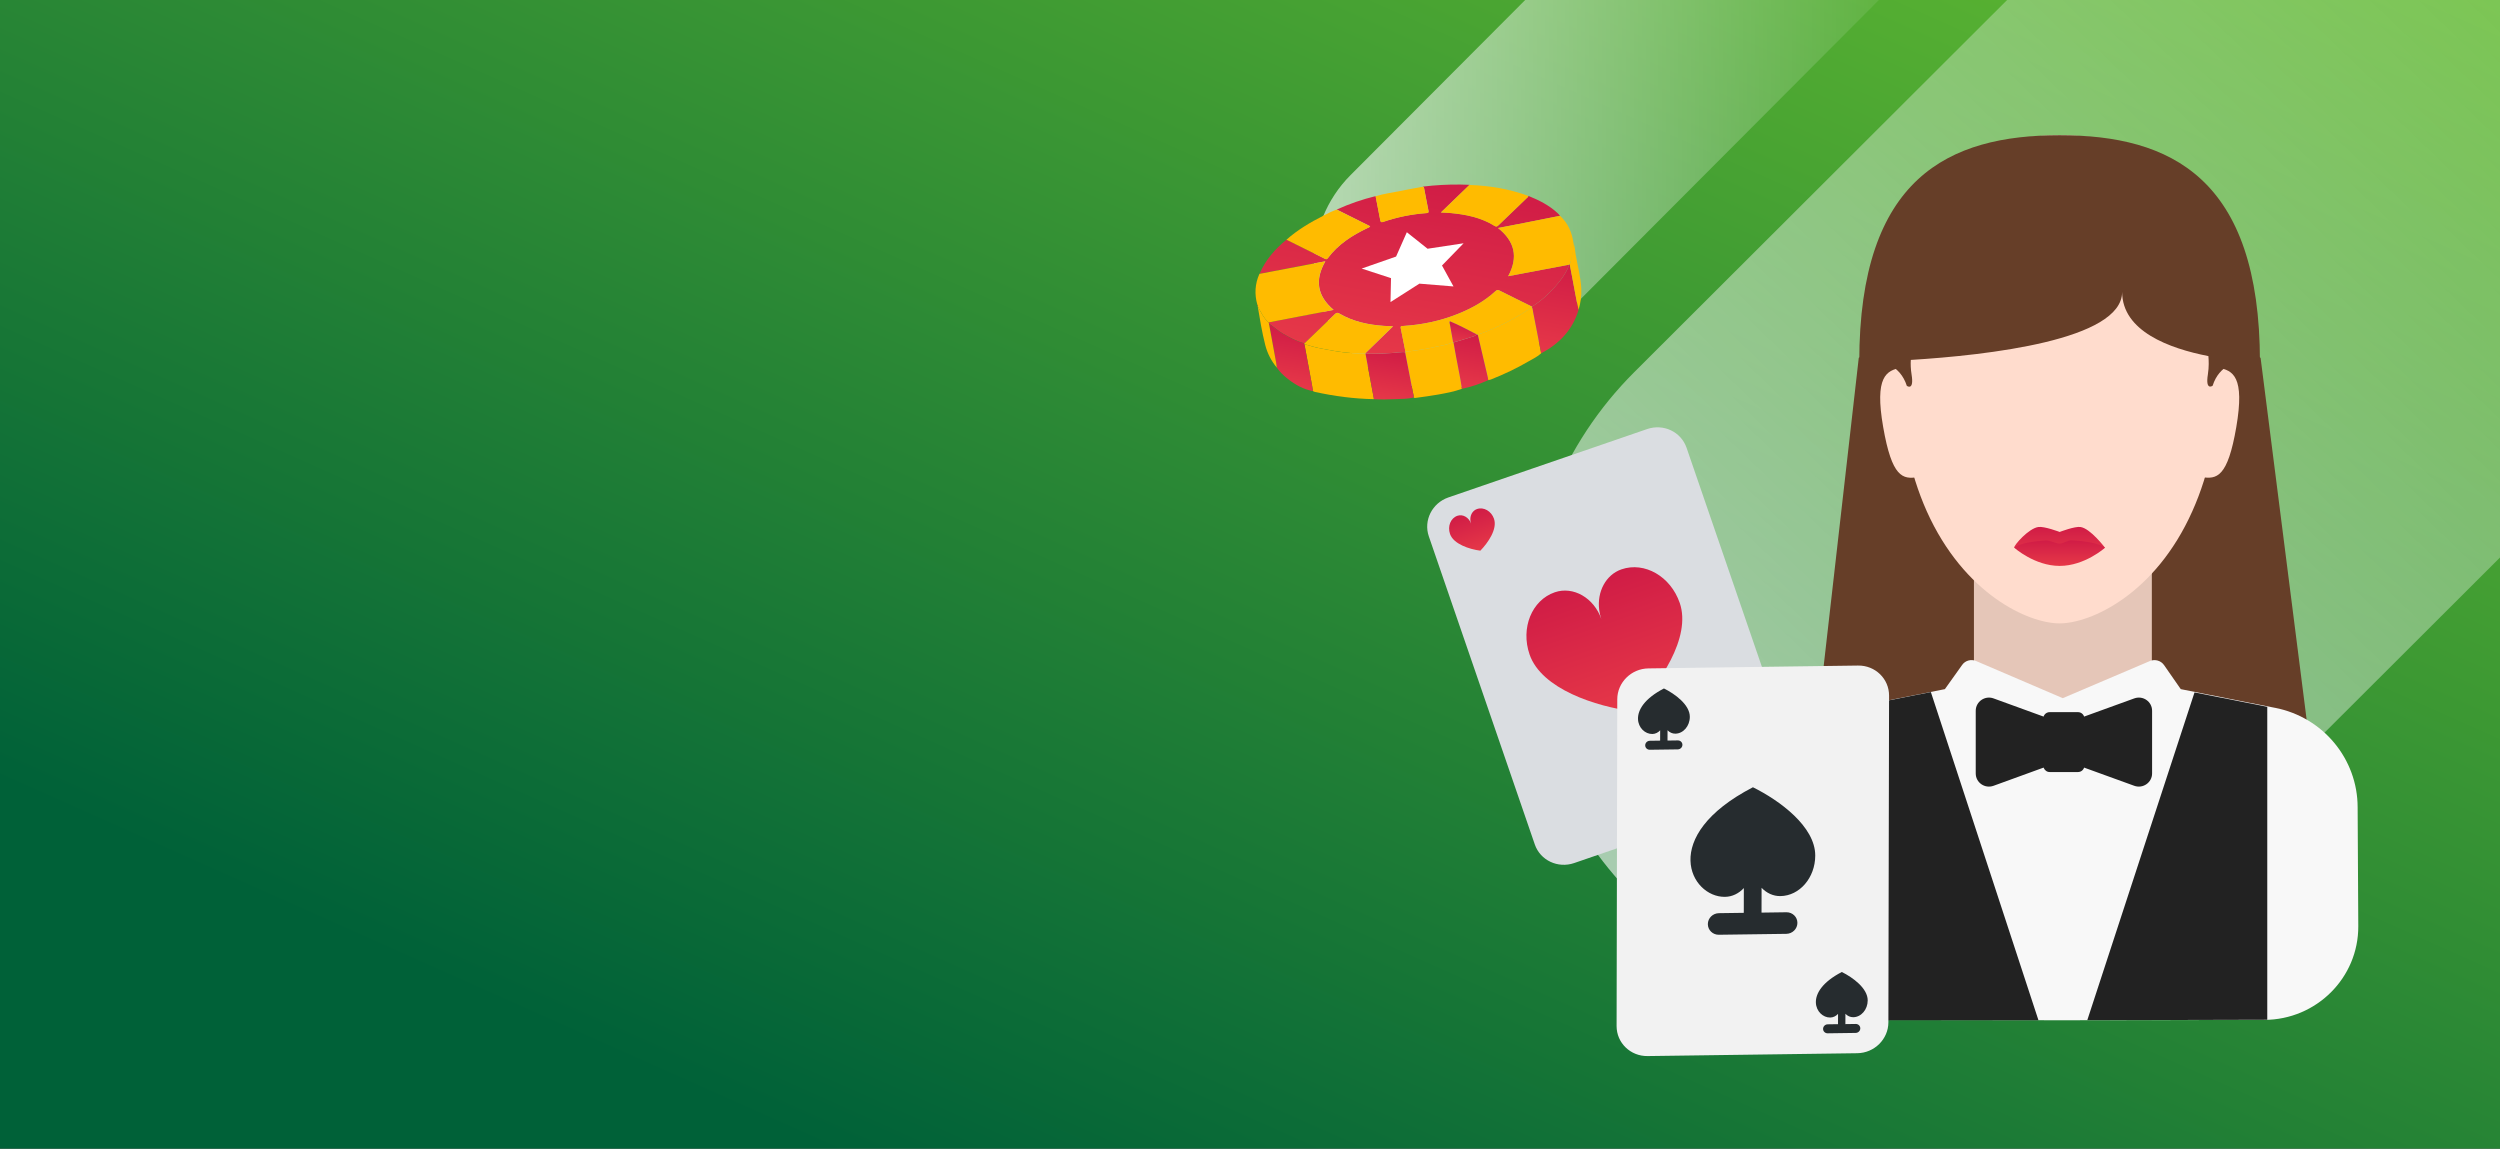 <svg width="185" height="85" viewBox="0 0 185 85" fill="none" xmlns="http://www.w3.org/2000/svg">
<rect x="0" y="0" width="185" height="85" fill="#333333" stroke="none"/>
<g clip-path="url(#clip0_957_10383)">
<rect width="185" height="85" fill="url(#paint0_linear_957_10383)"/>
<path opacity="0.9" d="M120.933 27.542L171.482 -22.915C182.182 -33.595 199.685 -33.595 210.385 -22.915C221.085 -12.235 221.085 5.236 210.385 15.916L159.835 66.373C149.135 77.054 131.633 77.054 120.933 66.373C110.233 55.693 110.233 38.222 120.933 27.542Z" fill="url(#paint1_linear_957_10383)"/>
<path opacity="0.9" d="M113.031 26.078L157.778 -18.788C161.394 -22.413 161.395 -28.29 157.781 -31.914C154.167 -35.538 148.306 -35.536 144.69 -31.91L99.943 12.955C96.327 16.58 96.325 22.457 99.939 26.081C103.554 29.705 109.415 29.703 113.031 26.078Z" fill="url(#paint2_linear_957_10383)"/>
<path d="M113.097 14.495C113.882 14.811 114.633 15.187 115.262 15.771C115.328 15.832 115.384 15.902 115.443 15.969C114.56 16.144 113.676 16.324 112.793 16.497C112.159 16.623 111.525 16.742 110.854 16.872C112.091 17.855 112.371 19.023 111.606 20.438C112.001 20.364 112.351 20.297 112.703 20.23C113.839 20.015 114.974 19.801 116.109 19.587C116.089 19.656 116.074 19.73 116.046 19.796C115.817 20.318 115.479 20.768 115.102 21.19C114.589 21.764 114.03 22.285 113.369 22.689C112.569 22.293 111.766 21.903 110.969 21.5C110.842 21.436 110.772 21.451 110.671 21.541C109.85 22.299 108.889 22.828 107.86 23.238C106.569 23.753 105.226 24.032 103.845 24.121C103.738 24.127 103.62 24.104 103.657 24.283C103.775 24.864 103.889 25.445 104.004 26.026C104 26.042 103.993 26.055 103.986 26.07C103.874 26.04 103.762 26.054 103.647 26.065C102.782 26.148 101.916 26.202 101.049 26.169C101.039 26.167 101.029 26.161 101.022 26.155C101.702 25.496 102.381 24.834 103.091 24.144C102.837 24.133 102.632 24.128 102.43 24.116C101.265 24.036 100.139 23.802 99.119 23.204C98.978 23.121 98.9 23.134 98.785 23.245C98.037 23.974 97.28 24.695 96.527 25.418C95.96 25.259 95.446 24.988 94.94 24.694C94.573 24.48 94.265 24.185 93.911 23.953C93.902 23.92 93.893 23.887 93.885 23.855C95.471 23.549 97.058 23.244 98.688 22.929C97.457 21.889 97.292 20.699 98.079 19.336C97.948 19.361 97.868 19.373 97.789 19.389C96.262 19.68 94.734 19.971 93.207 20.262C93.644 19.236 94.352 18.428 95.204 17.734C96.135 18.196 97.065 18.66 97.996 19.122C98.087 19.167 98.163 19.232 98.262 19.098C99.021 18.081 100.053 17.42 101.174 16.884C101.249 16.847 101.336 16.829 101.396 16.744C100.559 16.325 99.741 15.916 98.92 15.507C99.848 15.085 100.805 14.755 101.795 14.513C101.911 15.102 102.03 15.69 102.138 16.28C102.164 16.426 102.204 16.47 102.358 16.416C103.4 16.059 104.474 15.844 105.571 15.764C105.695 15.754 105.735 15.724 105.707 15.588C105.597 15.056 105.5 14.524 105.397 13.989C105.382 13.91 105.385 13.819 105.271 13.811C106.207 13.697 107.145 13.645 108.088 13.657C108.307 13.66 108.526 13.669 108.746 13.677C108.051 14.348 107.354 15.021 106.63 15.719C106.877 15.731 107.083 15.734 107.286 15.753C108.454 15.86 109.593 16.08 110.607 16.715C110.743 16.799 110.805 16.749 110.895 16.661C111.587 15.993 112.283 15.328 112.977 14.661C113.029 14.611 113.1 14.572 113.102 14.485L113.097 14.495Z" fill="url(#paint3_linear_957_10383)"/>
<path d="M93.198 20.267C94.725 19.976 96.253 19.685 97.78 19.393C97.859 19.378 97.94 19.363 98.07 19.34C97.283 20.704 97.448 21.893 98.679 22.933C97.049 23.248 95.462 23.554 93.876 23.859C93.499 23.532 93.299 23.083 93.067 22.657L93.069 22.661C93.08 22.619 93.08 22.582 93.044 22.551C92.823 21.773 92.865 21.01 93.196 20.268L93.198 20.267Z" fill="#FFBB00"/>
<path d="M116.109 19.587C114.974 19.801 113.838 20.015 112.703 20.23C112.351 20.297 112.001 20.364 111.606 20.438C112.37 19.023 112.092 17.857 110.854 16.872C111.525 16.742 112.16 16.623 112.793 16.497C113.676 16.324 114.559 16.144 115.442 15.969C116.033 16.512 116.328 17.204 116.437 17.987C116.444 18.04 116.422 18.098 116.412 18.155C116.426 18.17 116.44 18.183 116.454 18.198C116.422 18.667 116.328 19.124 116.161 19.564C116.143 19.572 116.127 19.579 116.109 19.587Z" fill="#FFBB00"/>
<path d="M101.017 26.159C101.017 26.159 101.034 26.168 101.044 26.172C101.253 27.294 101.462 28.415 101.672 29.538C100.195 29.51 98.736 29.318 97.295 29C97.249 28.989 97.204 28.961 97.16 28.943C97.136 28.797 97.116 28.651 97.09 28.505C96.903 27.492 96.715 26.481 96.528 25.47C96.891 25.569 97.247 25.69 97.615 25.76C98.411 25.916 99.207 26.076 100.017 26.129C100.348 26.15 100.683 26.194 101.017 26.161L101.017 26.159Z" fill="#FFBB00"/>
<path d="M114.048 26.144C113.782 26.393 113.452 26.545 113.142 26.725C112.243 27.251 111.303 27.695 110.336 28.08C110.27 28.105 110.196 28.115 110.125 28.132C110.115 28.068 110.113 28.001 110.099 27.938C109.85 26.879 109.601 25.818 109.352 24.759C110.133 24.514 110.868 24.159 111.596 23.792C112.21 23.482 112.791 23.119 113.361 22.735C113.426 22.836 113.424 22.954 113.446 23.066C113.649 24.092 113.846 25.119 114.046 26.144L114.048 26.144Z" fill="#FFBB00"/>
<path d="M103.982 26.074C103.988 26.058 103.993 26.045 104 26.029C104.761 25.949 105.515 25.836 106.26 25.661C106.686 25.561 107.126 25.513 107.528 25.322C107.54 25.328 107.551 25.335 107.56 25.342C107.622 25.688 107.685 26.035 107.747 26.38C107.887 27.177 108.073 27.968 108.181 28.771C107.611 28.985 107.016 29.087 106.423 29.197C105.901 29.292 105.373 29.358 104.848 29.432C104.772 29.443 104.685 29.47 104.609 29.419C104.631 29.292 104.584 29.174 104.561 29.053C104.371 28.061 104.176 27.069 103.983 26.076L103.982 26.074Z" fill="#FFBB00"/>
<path d="M114.048 26.144C113.849 25.117 113.649 24.092 113.448 23.066C113.426 22.954 113.43 22.836 113.363 22.735C113.37 22.72 113.369 22.705 113.367 22.69C114.027 22.287 114.589 21.766 115.099 21.191C115.476 20.769 115.815 20.32 116.044 19.797C116.072 19.732 116.087 19.657 116.107 19.588C116.125 19.581 116.141 19.573 116.158 19.566C116.22 19.888 116.279 20.212 116.345 20.533C116.506 21.33 116.622 22.135 116.816 22.925C116.375 24.417 115.387 25.434 114.047 26.146L114.048 26.144Z" fill="url(#paint4_linear_957_10383)"/>
<path d="M113.096 14.495C113.094 14.581 113.023 14.621 112.971 14.67C112.277 15.337 111.581 16.003 110.889 16.671C110.8 16.757 110.737 16.808 110.601 16.724C109.586 16.089 108.449 15.867 107.28 15.762C107.077 15.743 106.873 15.741 106.623 15.728C107.348 15.029 108.043 14.357 108.739 13.686C110.231 13.739 111.687 13.98 113.094 14.498L113.096 14.495Z" fill="#FFBB00"/>
<path d="M98.915 15.512C99.735 15.921 100.554 16.331 101.391 16.749C101.331 16.834 101.243 16.854 101.169 16.889C100.045 17.425 99.016 18.086 98.257 19.103C98.157 19.237 98.08 19.172 97.991 19.127C97.06 18.665 96.129 18.203 95.198 17.739C96.021 17.007 96.961 16.455 97.934 15.957C98.253 15.793 98.575 15.627 98.917 15.51L98.915 15.512Z" fill="#FFBB00"/>
<path d="M103.981 26.074C104.174 27.067 104.369 28.058 104.559 29.051C104.582 29.171 104.629 29.29 104.607 29.416C104.17 29.531 103.723 29.515 103.278 29.535C102.741 29.559 102.206 29.575 101.672 29.538C101.462 28.415 101.253 27.294 101.044 26.172C101.913 26.206 102.779 26.152 103.642 26.068C103.757 26.057 103.869 26.044 103.981 26.074Z" fill="url(#paint5_linear_957_10383)"/>
<path d="M96.528 25.468C96.716 26.479 96.903 27.492 97.09 28.503C97.116 28.648 97.138 28.796 97.16 28.941C96.46 28.814 95.858 28.476 95.306 28.045C94.997 27.804 94.71 27.532 94.486 27.204C94.47 27.082 94.459 26.96 94.436 26.838C94.261 25.877 94.082 24.915 93.904 23.954C94.258 24.186 94.566 24.481 94.933 24.695C95.439 24.989 95.954 25.259 96.52 25.419C96.524 25.434 96.525 25.451 96.529 25.466L96.528 25.468Z" fill="url(#paint6_linear_957_10383)"/>
<path d="M105.268 13.819C105.382 13.825 105.379 13.917 105.394 13.997C105.495 14.53 105.592 15.064 105.704 15.596C105.732 15.732 105.689 15.762 105.568 15.772C104.47 15.851 103.397 16.066 102.354 16.424C102.201 16.476 102.163 16.434 102.134 16.288C102.027 15.698 101.906 15.11 101.792 14.521C102.387 14.338 103.001 14.259 103.607 14.135C104.159 14.022 104.715 13.924 105.269 13.822L105.268 13.819Z" fill="#FFBB00"/>
<path d="M108.181 28.771C108.073 27.968 107.886 27.179 107.746 26.38C107.685 26.033 107.621 25.688 107.56 25.342C107.989 25.214 108.418 25.092 108.843 24.953C108.99 24.904 109.164 24.89 109.264 24.742C109.294 24.747 109.324 24.752 109.354 24.759C109.603 25.819 109.852 26.878 110.101 27.939C110.115 28.001 110.118 28.066 110.127 28.132C109.5 28.413 108.853 28.634 108.18 28.773L108.181 28.771Z" fill="url(#paint7_linear_957_10383)"/>
<path d="M93.904 23.956C94.082 24.917 94.259 25.878 94.436 26.84C94.459 26.96 94.471 27.082 94.486 27.206C94.075 26.712 93.787 26.151 93.628 25.531C93.388 24.584 93.228 23.621 93.069 22.657C93.301 23.084 93.501 23.53 93.878 23.86C93.886 23.892 93.895 23.925 93.904 23.958L93.904 23.956Z" fill="#FFBB00"/>
<path d="M116.817 22.923C116.622 22.133 116.506 21.328 116.345 20.531C116.279 20.21 116.222 19.887 116.159 19.564C116.326 19.124 116.405 18.457 116.437 17.987C116.539 18.196 116.564 18.636 116.603 18.859C116.747 19.692 116.978 20.511 117.016 21.363C117.039 21.894 116.967 22.415 116.816 22.925L116.817 22.923Z" fill="#FFBB00"/>
<path d="M93.049 22.55C93.083 22.581 93.084 22.62 93.073 22.66C93.037 22.629 93.04 22.59 93.049 22.55Z" fill="url(#paint8_linear_957_10383)"/>
<path d="M109.354 24.758C109.324 24.752 109.294 24.747 109.264 24.74C108.615 24.404 107.97 24.056 107.294 23.774C107.288 23.748 107.275 23.739 107.256 23.759C107.256 23.759 107.269 23.778 107.275 23.787C107.252 23.887 107.292 23.979 107.308 24.075C107.38 24.491 107.454 24.907 107.528 25.322C107.126 25.513 106.686 25.563 106.26 25.661C105.516 25.834 104.759 25.948 104 26.029C103.884 25.448 103.773 24.866 103.653 24.286C103.616 24.108 103.734 24.13 103.84 24.124C105.224 24.036 106.565 23.756 107.855 23.241C108.884 22.831 109.846 22.302 110.667 21.544C110.767 21.452 110.838 21.438 110.965 21.503C111.762 21.907 112.565 22.296 113.365 22.692C113.368 22.707 113.368 22.724 113.361 22.737C112.791 23.119 112.209 23.484 111.596 23.794C110.867 24.163 110.133 24.516 109.352 24.761L109.354 24.758Z" fill="#FFBB00"/>
<path d="M96.528 25.468C96.525 25.453 96.524 25.436 96.52 25.421C97.273 24.697 98.031 23.977 98.779 23.248C98.893 23.137 98.971 23.124 99.112 23.207C100.135 23.805 101.258 24.039 102.423 24.119C102.627 24.132 102.83 24.138 103.084 24.147C102.374 24.837 101.693 25.499 101.015 26.159C100.681 26.191 100.348 26.148 100.016 26.127C99.205 26.074 98.408 25.914 97.613 25.758C97.246 25.685 96.889 25.567 96.526 25.468L96.528 25.468Z" fill="#FFBB00"/>
<path d="M107.528 25.322C107.454 24.907 107.379 24.493 107.307 24.075C107.291 23.981 107.251 23.887 107.275 23.787L107.294 23.774C107.969 24.056 108.615 24.402 109.264 24.74C109.164 24.888 108.99 24.901 108.843 24.951C108.419 25.09 107.989 25.212 107.56 25.34C107.551 25.333 107.54 25.326 107.528 25.32L107.528 25.322Z" fill="url(#paint9_linear_957_10383)"/>
<path d="M107.275 23.789C107.275 23.789 107.253 23.762 107.255 23.761C107.277 23.742 107.29 23.75 107.294 23.776L107.275 23.789Z" fill="#FFBB00"/>
<path d="M107.559 21.197L105.035 20.99L102.897 22.354L102.935 20.583L100.763 19.874L103.31 18.985L104.106 17.185L105.64 18.407L108.307 18.002L106.708 19.647L107.559 21.197Z" fill="white"/>
<g clip-path="url(#clip1_957_10383)">
<path d="M152.416 16.433L137.548 26.483L133.591 61.234H171.707L167.284 26.483L152.416 16.433Z" fill="#663E28"/>
<path d="M159.236 41.953H146.071V54.976H159.236V41.953Z" fill="#E5C6B8"/>
<path d="M168.349 52.379L161.376 50.996L160.14 49.217C159.911 48.888 159.474 48.756 159.093 48.916L152.644 51.664L146.232 48.916C145.861 48.756 145.424 48.879 145.196 49.208L143.921 50.996L136.948 52.379C133.4 53.085 130.841 56.171 130.841 59.747L130.984 68.686C131.041 72.45 134.133 75.471 137.938 75.48C142.465 75.49 148.335 75.499 152.653 75.499C157.799 75.499 163.003 75.48 167.559 75.471C171.412 75.462 174.532 72.356 174.513 68.536L174.465 59.747C174.465 56.162 171.906 53.075 168.358 52.379H168.349Z" fill="#F8F8F8"/>
<path d="M154.46 75.49C159.902 75.49 162.793 75.471 167.778 75.462V52.304L162.394 51.24L154.46 75.49Z" fill="#222222"/>
<path d="M150.836 75.499C146.803 75.499 142.425 75.499 137.5 75.499V52.276L142.884 51.212L150.846 75.499H150.836Z" fill="#222222"/>
<path d="M157.932 51.683L154.223 53.028C154.165 52.84 153.985 52.699 153.775 52.699H151.673C151.464 52.699 151.283 52.84 151.226 53.028L147.526 51.683C146.889 51.447 146.204 51.918 146.204 52.596V57.235C146.204 57.912 146.879 58.383 147.526 58.147L151.226 56.802C151.293 56.99 151.464 57.131 151.673 57.131H153.775C153.985 57.131 154.165 56.99 154.223 56.802L157.932 58.147C158.57 58.383 159.255 57.912 159.255 57.235V52.596C159.255 51.918 158.579 51.447 157.932 51.683Z" fill="#222222"/>
<path d="M152.415 10.006C145.833 10.006 140.496 13.13 140.496 26.794C140.496 31.414 141.333 35.037 142.579 37.831C145.338 43.976 150.104 46.131 152.406 46.131C154.708 46.131 159.483 43.986 162.232 37.831C163.488 35.037 164.315 31.414 164.315 26.794C164.325 13.13 158.998 10.006 152.415 10.006Z" fill="#FFDCCD"/>
<path d="M153.975 38.998C153.528 38.932 152.415 39.365 152.415 39.365C152.415 39.365 151.283 38.932 150.836 38.998C150.122 39.102 149.047 40.325 149.047 40.523C149.047 40.523 150.55 41.294 152.405 41.294C154.26 41.294 155.763 40.523 155.763 40.523C155.763 40.523 154.688 39.102 153.956 38.998H153.975Z" fill="url(#paint10_linear_957_10383)"/>
<path d="M153.328 39.986C153.033 39.967 152.662 40.231 152.415 40.231C152.13 40.231 151.692 39.967 151.369 39.996C149.4 40.118 149.057 40.532 149.057 40.532C149.057 40.532 150.56 41.878 152.415 41.878C154.27 41.878 155.773 40.532 155.773 40.532C155.773 40.532 155.364 40.099 153.328 39.986Z" fill="url(#paint11_linear_957_10383)"/>
<path d="M140.716 27.208C139.574 27.396 138.708 27.885 139.355 31.602C140.002 35.319 140.792 35.498 141.933 35.3L140.716 27.208Z" fill="#FFDCCD"/>
<path d="M164.126 27.208L162.908 35.3C164.05 35.488 164.849 35.319 165.486 31.602C166.123 27.885 165.258 27.396 164.126 27.208Z" fill="#FFDCCD"/>
<path d="M167.236 26.794C167.236 13.13 160.596 10.006 152.415 10.006C144.225 10.006 137.585 13.13 137.585 26.794C137.585 26.794 138.261 26.794 139.364 26.737L139.222 26.794C139.222 26.794 140.601 26.972 141.105 28.553C141.105 28.553 141.657 28.958 141.457 27.716C141.39 27.302 141.381 26.935 141.4 26.634C147.06 26.285 157.038 25.166 157.038 21.599C157.038 24.507 160.529 25.787 163.421 26.351C163.45 26.671 163.469 27.151 163.383 27.706C163.183 28.948 163.735 28.544 163.735 28.544C164.23 26.963 165.618 26.784 165.618 26.784L165.171 26.615C166.389 26.765 167.255 26.784 167.255 26.784L167.236 26.794Z" fill="#663E28"/>
</g>
<path d="M124.803 33.128L132.646 55.929C133.05 57.103 132.4 58.393 131.196 58.807L116.489 63.866C115.283 64.281 113.979 63.665 113.575 62.489L105.732 39.688C105.328 38.513 105.978 37.224 107.183 36.809L121.887 31.751C123.094 31.336 124.397 31.952 124.802 33.128L124.803 33.128Z" fill="#DADDE1"/>
<path d="M124.299 44.608C125.184 47.183 122.799 50.626 120.848 52.639C118.101 52.285 114.066 50.986 113.188 48.43C112.515 46.476 113.35 44.415 115.056 43.828C116.421 43.359 117.962 44.247 118.499 45.811C118.422 45.587 118.37 45.361 118.342 45.136C118.167 43.799 118.827 42.531 119.993 42.13C121.697 41.544 123.625 42.654 124.297 44.609L124.299 44.608Z" fill="url(#paint12_linear_957_10383)"/>
<path d="M110.557 38.396C110.817 39.151 110.117 40.161 109.547 40.75C108.742 40.646 107.559 40.264 107.302 39.516C107.104 38.942 107.349 38.339 107.85 38.167C108.249 38.029 108.702 38.289 108.86 38.747C108.837 38.682 108.821 38.614 108.813 38.55C108.761 38.157 108.955 37.787 109.297 37.669C109.796 37.497 110.362 37.822 110.559 38.395L110.557 38.396Z" fill="url(#paint13_linear_957_10383)"/>
<path d="M130.815 55.345C131.075 56.099 130.375 57.11 129.805 57.699C129 57.595 127.817 57.213 127.56 56.465C127.362 55.891 127.607 55.288 128.108 55.116C128.507 54.978 128.96 55.238 129.117 55.696C129.095 55.631 129.079 55.563 129.071 55.499C129.019 55.106 129.213 54.736 129.555 54.618C130.054 54.446 130.62 54.77 130.817 55.344L130.815 55.345Z" fill="url(#paint14_linear_957_10383)"/>
<path d="M137.434 77.938L121.926 78.149C120.654 78.168 119.625 77.171 119.628 75.926L119.678 51.748C119.681 50.503 120.714 49.478 121.985 49.462L137.493 49.251C138.765 49.232 139.794 50.229 139.791 51.474L139.741 75.652C139.739 76.897 138.705 77.922 137.434 77.938Z" fill="#F2F2F2"/>
<path d="M130.357 65.7L130.353 67.533L132.195 67.507C132.645 67.502 133.009 67.855 133.008 68.294C133.007 68.735 132.641 69.097 132.191 69.104L127.194 69.172C126.744 69.178 126.38 68.825 126.381 68.384C126.381 67.943 126.748 67.581 127.198 67.575L129.04 67.549L129.044 65.716C128.676 66.115 128.184 66.362 127.646 66.367C125.098 66.403 122.702 61.889 129.717 58.257C131.675 59.225 134.333 61.16 134.328 63.314C134.325 64.95 133.172 66.292 131.753 66.311C131.213 66.319 130.723 66.084 130.356 65.696L130.357 65.7Z" fill="#262C2F"/>
<path d="M123.398 54.04L123.396 54.801L124.162 54.79C124.349 54.788 124.5 54.935 124.499 55.117C124.498 55.3 124.346 55.45 124.16 55.454L122.083 55.482C121.896 55.484 121.744 55.338 121.745 55.154C121.746 54.971 121.898 54.821 122.085 54.817L122.85 54.806L122.852 54.045C122.7 54.209 122.496 54.313 122.272 54.316C121.213 54.33 120.217 52.455 123.132 50.946C123.946 51.348 125.05 52.152 125.047 53.046C125.045 53.726 124.567 54.283 123.978 54.292C123.754 54.295 123.55 54.198 123.397 54.037L123.398 54.04Z" fill="#262C2F"/>
<path d="M136.561 75.022L136.559 75.784L137.324 75.773C137.512 75.77 137.663 75.917 137.662 76.099C137.661 76.282 137.509 76.433 137.322 76.436L135.246 76.465C135.058 76.467 134.907 76.32 134.908 76.137C134.908 75.953 135.061 75.803 135.247 75.799L136.013 75.788L136.015 75.027C135.862 75.192 135.659 75.295 135.435 75.298C134.376 75.312 133.38 73.437 136.294 71.928C137.108 72.33 138.212 73.134 138.21 74.029C138.208 74.708 137.73 75.266 137.141 75.274C136.916 75.277 136.713 75.18 136.56 75.019L136.561 75.022Z" fill="#262C2F"/>
</g>
<defs>
<linearGradient id="paint0_linear_957_10383" x1="-1.79567e-06" y1="85" x2="80.432" y2="-95.183" gradientUnits="userSpaceOnUse">
<stop offset="0.125" stop-color="#006138"/>
<stop offset="1" stop-color="#83D92E"/>
</linearGradient>
<linearGradient id="paint1_linear_957_10383" x1="239.81" y1="-55.47" x2="118.802" y2="70.981" gradientUnits="userSpaceOnUse">
<stop offset="0.24" stop-color="white" stop-opacity="0"/>
<stop offset="1" stop-color="white" stop-opacity="0.7"/>
</linearGradient>
<linearGradient id="paint2_linear_957_10383" x1="160.477" y1="-2.923" x2="97.232" y2="-2.923" gradientUnits="userSpaceOnUse">
<stop offset="0.24" stop-color="white" stop-opacity="0"/>
<stop offset="1" stop-color="white" stop-opacity="0.7"/>
</linearGradient>
<linearGradient id="paint3_linear_957_10383" x1="105.834" y1="13.167" x2="103.475" y2="26.635" gradientUnits="userSpaceOnUse">
<stop stop-color="#D01C46"/>
<stop offset="1" stop-color="#E63848"/>
</linearGradient>
<linearGradient id="paint4_linear_957_10383" x1="115.671" y1="19.481" x2="114.49" y2="26.224" gradientUnits="userSpaceOnUse">
<stop stop-color="#D01C46"/>
<stop offset="1" stop-color="#E63848"/>
</linearGradient>
<linearGradient id="paint5_linear_957_10383" x1="103.15" y1="25.926" x2="102.493" y2="29.682" gradientUnits="userSpaceOnUse">
<stop stop-color="#D01C46"/>
<stop offset="1" stop-color="#E63848"/>
</linearGradient>
<linearGradient id="paint6_linear_957_10383" x1="95.905" y1="24.304" x2="95.155" y2="28.59" gradientUnits="userSpaceOnUse">
<stop stop-color="#D01C46"/>
<stop offset="1" stop-color="#E63848"/>
</linearGradient>
<linearGradient id="paint7_linear_957_10383" x1="109.193" y1="24.729" x2="108.475" y2="28.825" gradientUnits="userSpaceOnUse">
<stop stop-color="#D01C46"/>
<stop offset="1" stop-color="#E63848"/>
</linearGradient>
<linearGradient id="paint8_linear_957_10383" x1="93.07" y1="22.553" x2="93.052" y2="22.656" gradientUnits="userSpaceOnUse">
<stop stop-color="#D01C46"/>
<stop offset="1" stop-color="#E63848"/>
</linearGradient>
<linearGradient id="paint9_linear_957_10383" x1="108.323" y1="23.954" x2="108.065" y2="25.429" gradientUnits="userSpaceOnUse">
<stop stop-color="#D01C46"/>
<stop offset="1" stop-color="#E63848"/>
</linearGradient>
<linearGradient id="paint10_linear_957_10383" x1="152.405" y1="38.991" x2="152.405" y2="41.294" gradientUnits="userSpaceOnUse">
<stop stop-color="#D01C46"/>
<stop offset="1" stop-color="#E63848"/>
</linearGradient>
<linearGradient id="paint11_linear_957_10383" x1="152.415" y1="39.985" x2="152.415" y2="41.878" gradientUnits="userSpaceOnUse">
<stop stop-color="#D01C46"/>
<stop offset="1" stop-color="#E63848"/>
</linearGradient>
<linearGradient id="paint12_linear_957_10383" x1="117.525" y1="42.979" x2="120.848" y2="52.639" gradientUnits="userSpaceOnUse">
<stop stop-color="#D01C46"/>
<stop offset="1" stop-color="#E63848"/>
</linearGradient>
<linearGradient id="paint13_linear_957_10383" x1="108.573" y1="37.918" x2="109.547" y2="40.749" gradientUnits="userSpaceOnUse">
<stop stop-color="#D01C46"/>
<stop offset="1" stop-color="#E63848"/>
</linearGradient>
<linearGradient id="paint14_linear_957_10383" x1="128.831" y1="54.867" x2="129.805" y2="57.698" gradientUnits="userSpaceOnUse">
<stop stop-color="#D01C46"/>
<stop offset="1" stop-color="#E63848"/>
</linearGradient>
<clipPath id="clip0_957_10383">
<rect width="185" height="85" fill="white"/>
</clipPath>
<clipPath id="clip1_957_10383">
<rect width="43.662" height="65.493" fill="white" transform="translate(130.841 10.006)"/>
</clipPath>
</defs>
</svg>
